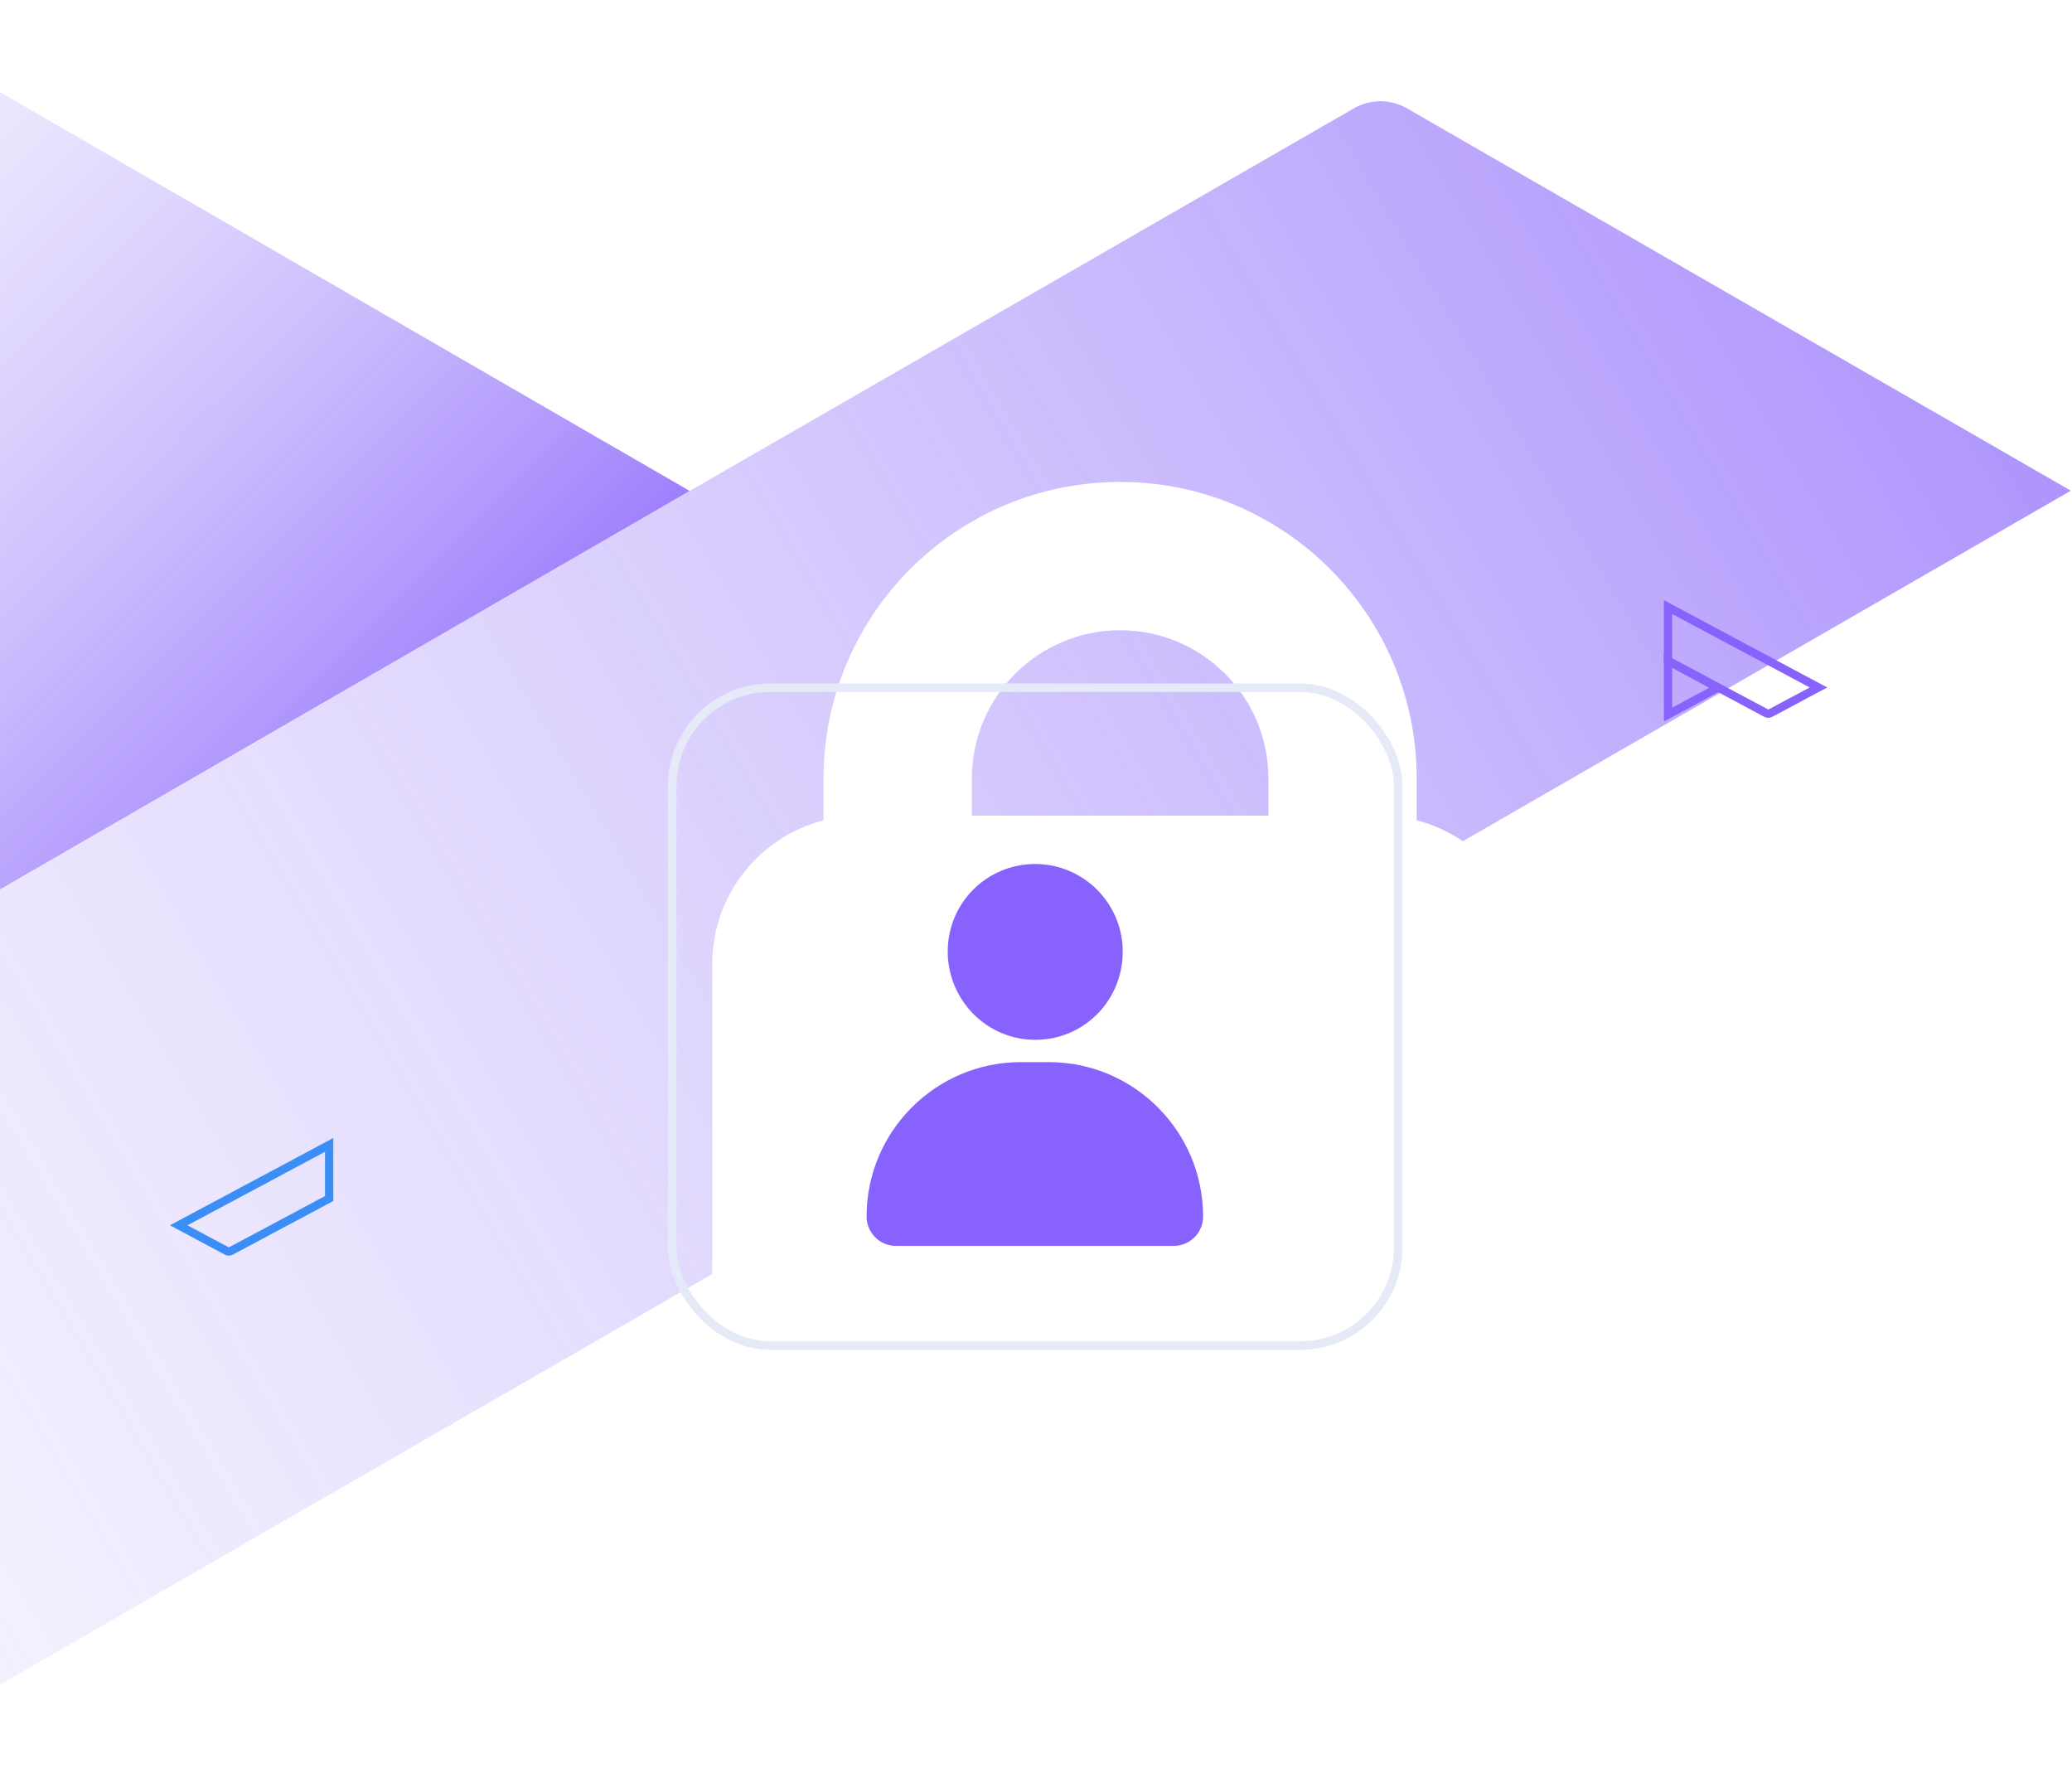 <svg width="501" height="431" viewBox="0 0 501 431" fill="none" xmlns="http://www.w3.org/2000/svg">
<g opacity="0.8">
<path d="M500.719 118.629L340.235 26.216C336.212 23.893 331.343 23.893 327.32 26.216L0 214.738V407.273L500.719 118.629Z" fill="url(#paint0_linear)"/>
<path d="M0.004 22.274L166.764 118.687L0.004 214.994V22.274Z" fill="url(#paint1_linear)"/>
</g>
<g filter="url(#filter0_d)">
<path fill-rule="evenodd" clip-rule="evenodd" d="M178.508 146.99C178.508 107.384 210.615 75.277 250.221 75.277C289.827 75.277 321.934 107.384 321.934 146.99V157.084C337.398 161.066 348.824 175.104 348.824 191.81V299.38C348.824 319.183 332.77 335.236 312.967 335.236H187.47C167.667 335.236 151.613 319.183 151.613 299.38V191.81C151.613 175.102 163.042 161.062 178.508 157.083V146.99ZM214.367 146.989C214.367 127.186 230.42 111.133 250.223 111.133C270.026 111.133 286.08 127.186 286.08 146.989V155.953H214.367V146.989Z" fill="white"/>
</g>
<rect x="162.543" y="166.268" width="175.537" height="159.048" rx="23.739" stroke="#E6EAF8" stroke-width="2.064" stroke-linejoin="round"/>
<g filter="url(#filter1_d)">
<path d="M246.854 242.465C226.273 242.465 209.539 259.199 209.539 279.78C209.539 283.627 212.617 286.896 216.656 286.896H283.784C287.631 286.896 290.901 283.819 290.901 279.78C290.901 259.199 274.167 242.465 253.586 242.465H246.854Z" fill="#8862fc"/>
<path d="M250.314 194.57C238.581 194.57 229.156 203.995 229.156 215.728C229.156 227.461 238.581 237.078 250.314 237.078C262.047 237.078 271.472 227.654 271.472 215.728C271.472 204.188 262.047 194.57 250.314 194.57Z" fill="#8862fc"/>
</g>
<path d="M439.695 166.203L428.035 172.426C427.743 172.582 427.389 172.582 427.097 172.426L403.316 159.732V146.768L439.695 166.203Z" stroke="#8862fc" stroke-width="2"/>
<path d="M403.316 172.768L415.362 166.264L403.316 159.768V172.768Z" stroke="#8862fc" stroke-width="2"/>
<path d="M43.208 296.231L54.867 302.453C55.159 302.61 55.513 302.61 55.805 302.453L79.586 289.759V276.795L43.208 296.231Z" stroke="#3A8EF6" stroke-width="2"/>
<defs>
<filter id="filter0_d" x="130.994" y="75.277" width="279.687" height="342.435" filterUnits="userSpaceOnUse" color-interpolation-filters="sRGB">
<feFlood flood-opacity="0" result="BackgroundImageFix"/>
<feColorMatrix in="SourceAlpha" type="matrix" values="0 0 0 0 0 0 0 0 0 0 0 0 0 0 0 0 0 0 127 0"/>
<feOffset dx="20.619" dy="41.238"/>
<feGaussianBlur stdDeviation="20.619"/>
<feColorMatrix type="matrix" values="0 0 0 0 0.9 0 0 0 0 0.912 0 0 0 0 0.925 0 0 0 0.5 0"/>
<feBlend mode="normal" in2="BackgroundImageFix" result="effect1_dropShadow"/>
<feBlend mode="normal" in="SourceGraphic" in2="effect1_dropShadow" result="shape"/>
</filter>
<filter id="filter1_d" x="185.686" y="185.029" width="129.069" height="140.033" filterUnits="userSpaceOnUse" color-interpolation-filters="sRGB">
<feFlood flood-opacity="0" result="BackgroundImageFix"/>
<feColorMatrix in="SourceAlpha" type="matrix" values="0 0 0 0 0 0 0 0 0 0 0 0 0 0 0 0 0 0 127 0"/>
<feOffset dy="14.312"/>
<feGaussianBlur stdDeviation="11.927"/>
<feColorMatrix type="matrix" values="0 0 0 0 0.517 0 0 0 0 0.6 0 0 0 0 0.833 0 0 0 0.75 0"/>
<feBlend mode="normal" in2="BackgroundImageFix" result="effect1_dropShadow"/>
<feBlend mode="normal" in="SourceGraphic" in2="effect1_dropShadow" result="shape"/>
</filter>
<linearGradient id="paint0_linear" x1="578.416" y1="95.109" x2="-265.555" y2="596.595" gradientUnits="userSpaceOnUse">
<stop stop-color="#8862fc"/>
<stop offset="1" stop-color="#F6F8FB" stop-opacity="0"/>
</linearGradient>
<linearGradient id="paint1_linear" x1="94.085" y1="197.864" x2="-134.898" y2="-30.597" gradientUnits="userSpaceOnUse">
<stop offset="0.021" stop-color="#8862fc"/>
<stop offset="1" stop-color="#F6F8FB" stop-opacity="0"/>
</linearGradient>
</defs>
</svg>

